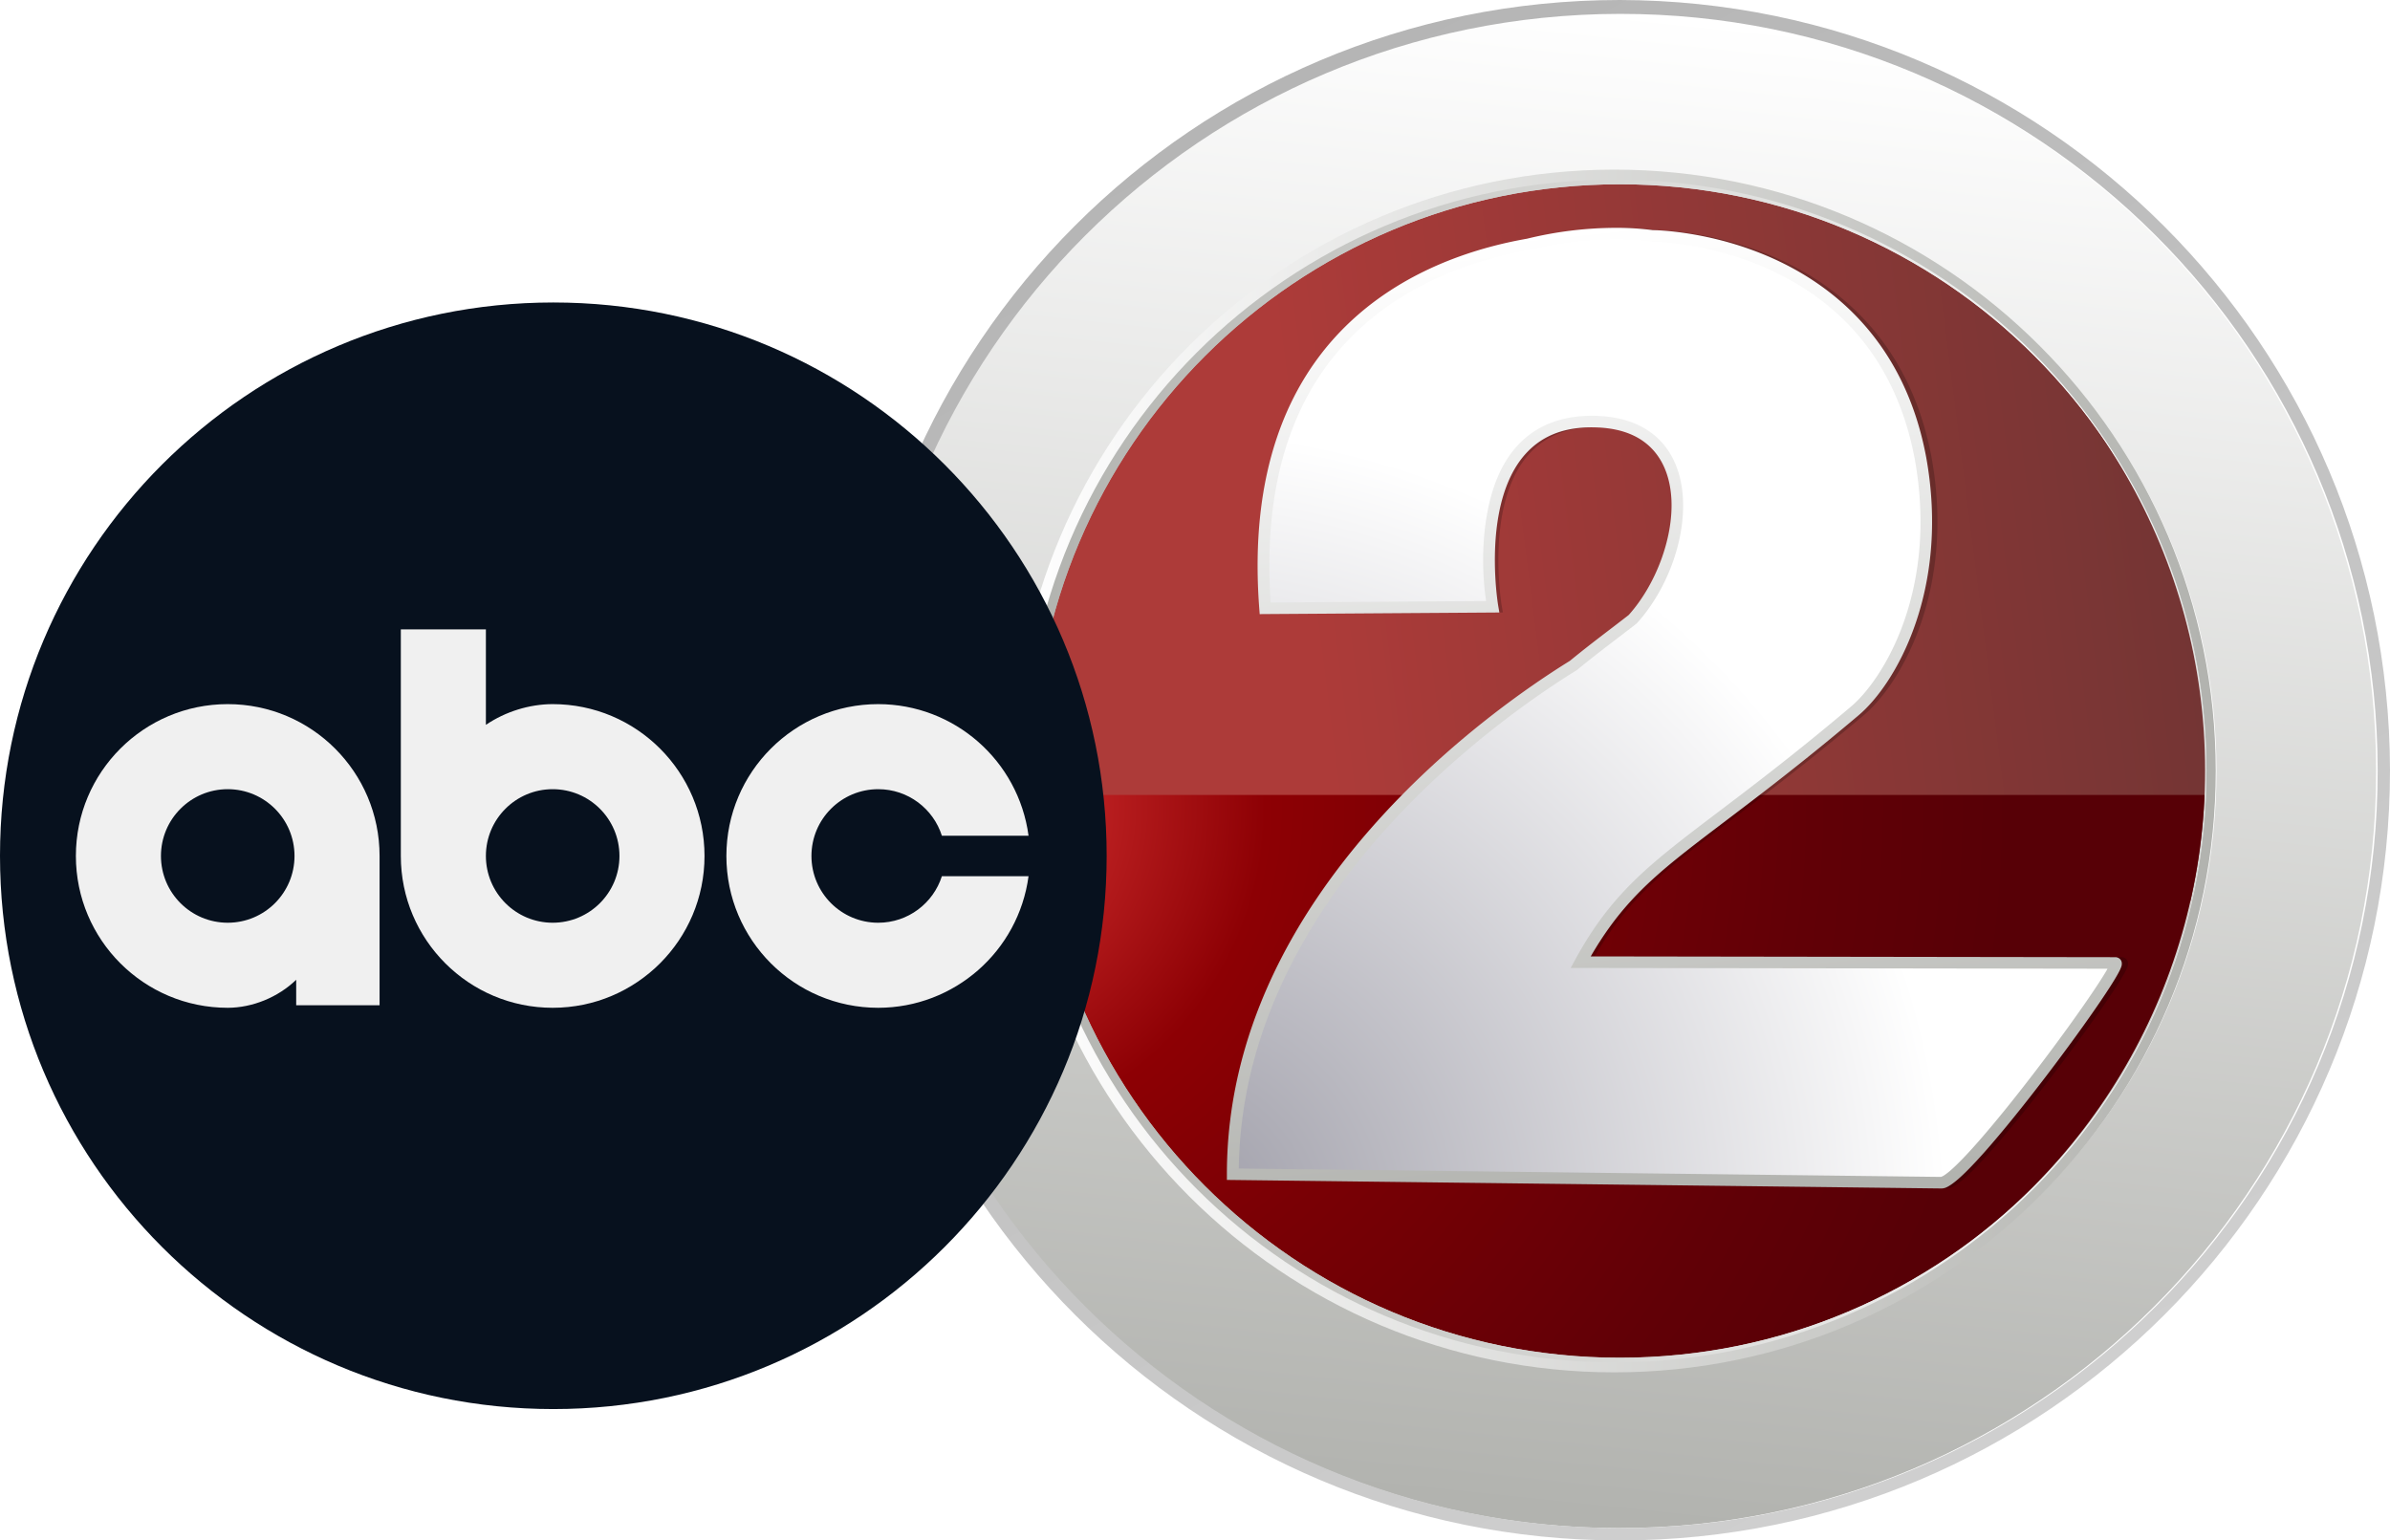 <?xml version="1.0" encoding="UTF-8" standalone="no"?>
<svg width="1424.5" height="918.2" version="1.1" viewBox="0 0 1424.5 918.2" id="svg45552" sodipodi:docname="WBAY_2_2021.svg" inkscape:version="1.1.1 (3bf5ae0, 2021-09-20)" xmlns:inkscape="http://www.inkscape.org/namespaces/inkscape" xmlns:sodipodi="http://sodipodi.sourceforge.net/DTD/sodipodi-0.dtd" xmlns:xlink="http://www.w3.org/1999/xlink" xmlns="http://www.w3.org/2000/svg" xmlns:svg="http://www.w3.org/2000/svg">
  <sodipodi:namedview id="namedview45554" pagecolor="#505050" bordercolor="#eeeeee" borderopacity="1" inkscape:pageshadow="0" inkscape:pageopacity="0" inkscape:pagecheckerboard="0" showgrid="false" inkscape:zoom="0.88238198" inkscape:cx="887.93745" inkscape:cy="345.65529" inkscape:window-width="1366" inkscape:window-height="703" inkscape:window-x="0" inkscape:window-y="0" inkscape:window-maximized="1" inkscape:current-layer="svg45552" />
  <defs id="defs45493">
    <linearGradient id="a" x1="99.295" x2="119.821" y1="55.907" y2="251.247" gradientTransform="matrix(4.596,0,0,-4.596,461.456,1165.337)" gradientUnits="userSpaceOnUse">
      <stop stop-color="#b2b3af" offset=".01" id="stop45460" />
      <stop stop-color="#fff" offset="1" id="stop45462" />
    </linearGradient>
    <linearGradient id="b" x1="64.268" x2="154.987" y1="242.694" y2="64.628" gradientTransform="matrix(4.596,0,0,-4.596,461.456,1165.337)" gradientUnits="userSpaceOnUse">
      <stop stop-color="#b5b5b5" offset="0" id="stop45465" />
      <stop stop-color="#cfcfcf" offset=".99" id="stop45467" />
    </linearGradient>
    <linearGradient id="h" x1="32.238" x2="187.048" y1="153.577" y2="153.577" gradientTransform="matrix(4.596,0,0,-4.596,461.456,1165.337)" gradientUnits="userSpaceOnUse">
      <stop stop-color="#b2b3af" offset=".01" id="stop45470" />
      <stop stop-color="#fff" offset="1" id="stop45472" />
    </linearGradient>
    <linearGradient id="i" x1="30.958" x2="186.958" y1="153.577" y2="153.577" gradientTransform="matrix(4.596,0,0,-4.596,461.456,1165.337)" gradientUnits="userSpaceOnUse">
      <stop stop-color="#fff" offset="0" id="stop45475" />
      <stop stop-color="#b2b3af" offset=".99" id="stop45477" />
    </linearGradient>
    <linearGradient id="l" x1="105.258" x2="118.696" y1="223.873" y2="95.987" gradientTransform="matrix(4.596,0,0,-4.596,461.456,1165.337)" gradientUnits="userSpaceOnUse">
      <stop stop-color="#fff" offset="0" id="stop45480" />
      <stop stop-color="#b2b3af" offset=".99" id="stop45482" />
    </linearGradient>
    <radialGradient id="k" cx="-95.111" cy="62.87" r="129.82" gradientTransform="matrix(6.618,0,0,-6.756,1326.163,1154.538)" gradientUnits="userSpaceOnUse">
      <stop stop-color="#9d9ca7" offset="0" id="stop45485" />
      <stop stop-color="#fff" offset=".54" id="stop45487" />
    </radialGradient>
    <filter id="j" x="-0.03" y="-0.028" width="1.061" height="1.057" color-interpolation-filters="sRGB">
      <feGaussianBlur stdDeviation="1.474" id="feGaussianBlur45490" />
    </filter>
  </defs>
  <defs id="defs45496">
    <circle id="c" cx="108.958" cy="104.323" r="76.6" />
  </defs>
  <clipPath id="d">
    <use width="100%" height="100%" overflow="visible" xlink:href="#c" id="use45498" />
  </clipPath>
  <linearGradient id="e" x1="183.29" x2="22.31" y1="192.063" y2="171.683" clip-path="url(#d)" gradientTransform="matrix(1,0,0,-1,0,258)" gradientUnits="userSpaceOnUse">
    <stop stop-color="#733534" offset="0" id="stop45501" />
    <stop stop-color="#ad3b39" offset=".71" id="stop45503" />
  </linearGradient>
  <radialGradient id="f" cx="-148.353" cy="105.807" r="141.46" clip-path="url(#d)" gradientTransform="matrix(1.52,0,0,-1.52,246.28,269.9)" gradientUnits="userSpaceOnUse">
    <stop stop-color="#e53c3b" offset="0" id="stop45506" />
    <stop stop-color="#8d0004" offset=".2" id="stop45508" />
    <stop stop-color="#7a0005" offset=".32" id="stop45510" />
    <stop stop-color="#610006" offset=".53" id="stop45512" />
    <stop stop-color="#570006" offset=".65" id="stop45514" />
  </radialGradient>
  <linearGradient id="g" x1="32.238" x2="187.048" y1="153.577" y2="153.577" clip-path="url(#d)" gradientTransform="matrix(1,0,0,-1,0,258)" gradientUnits="userSpaceOnUse">
    <stop stop-color="#b2b3af" offset=".01" id="stop45517" />
    <stop stop-color="#fff" offset="1" id="stop45519" />
  </linearGradient>
  <path d="M 965.4,8.272 C 716.162,8.019 513.906,209.862 513.653,459.1 513.4,708.338 715.243,910.594 964.481,910.847 1213.718,911.1 1415.975,709.257 1416.228,460.019 V 459.1 C 1415.975,210.221 1214.279,8.525 965.4,8.272 Z" fill="url(#a)" id="path45522" style="stroke:none" />
  <path d="m965.4 8.272c249.238-0.253 451.494 201.59 451.747 450.828 0.253 249.238-201.59 451.494-450.828 451.747-249.238 0.253-451.494-201.59-451.747-450.828v-0.919c0.253-248.879 201.949-450.575 450.828-450.828m0-8.272c-253.553 0-459.1 205.547-459.1 459.1s205.547 459.1 459.1 459.1 459.1-205.547 459.1-459.1c-0.505-253.346-205.754-458.594-459.1-459.1z" fill="url(#b)" id="path45524" style="stroke:none" />
  <path transform="matrix(4.596,0,0,4.596,461.456,-20.326)" d="m59.458 24.223h97.9l46.5 96.5-187.4 5.2z" clip-path="url(#d)" fill="url(#e)" id="path45526" style="stroke:none" />
  <path transform="matrix(4.596,0,0,4.596,461.456,-20.326)" d="m11.558 107.523h203l-67.9 83.4h-73.6z" clip-path="url(#d)" fill="url(#f)" id="path45528" style="stroke:none" />
  <path transform="matrix(4.596,0,0,4.596,461.456,-20.326)" d="m109.658 28.323c42.03 0 76.1 34.071 76.1 76.1 0 42.03-34.071 76.1-76.1 76.1s-76.1-34.071-76.1-76.1v-0.1c0.055-41.99 34.11-76 76.1-76m0-1.4c-42.802-0.055-77.544 34.598-77.6 77.4-0.055 42.802 34.598 77.545 77.4 77.6s77.545-34.598 77.6-77.4v-0.2c-0.055-42.724-34.676-77.345-77.4-77.4z" clip-path="url(#d)" fill="url(#g)" id="path45530" style="stroke:none" />
  <path d="m965.4 109.835c193.148 0 349.725 156.577 349.725 349.725s-156.577 349.725-349.725 349.725c-193.148 0-349.725-156.577-349.725-349.725v-0.46c0.253-192.969 156.756-349.265 349.725-349.265m0-6.434c-196.701-0.253-356.365 158.998-356.618 355.699s158.998 356.365 355.699 356.618c196.701 0.253 356.365-158.998 356.618-355.699v-0.919c-0.253-196.342-159.357-355.446-355.699-355.699z" fill="url(#h)" id="path45532" style="stroke:none" />
  <path d="m962.183 107.077c194.669-0.253 352.689 157.353 352.942 352.023 0.253 194.669-157.353 352.689-352.023 352.942-194.669 0.253-352.689-157.353-352.942-352.023v-0.919c0-194.417 157.606-352.023 352.023-352.023m0-5.974c-197.969 0-358.456 160.487-358.456 358.456s160.487 358.456 358.456 358.456c197.969 0 358.456-160.487 358.456-358.456v-0.46c-0.253-197.794-160.662-357.997-358.456-357.997z" fill="url(#i)" id="path45534" style="stroke:none" />
  <path class="st8" transform="matrix(4.615,0,0,4.595,460.353,-20.276)" d="m109.556 33.973a48.85 48.85 0 0 0-11.627 1.412l-0.01 2e-3c-6.943 1.217-16.287 4.203-23.588 11.428-7.305 7.227-12.484 18.7-11.121 36.566l0.053 0.697 31.084-0.21-0.15-0.872s-1.043-6.13 0.11-12.066c0.577-2.968 1.7-5.855 3.698-7.914 1.997-2.059 4.86-3.359 9.215-3.143 3.323 0.168 5.569 1.268 7.06 2.91 1.492 1.643 2.248 3.881 2.379 6.405 0.261 5.034-2.048 11.114-5.537 15.002-2.267 1.771-4.843 3.657-7.63 5.947l-0.013 8e-3c-4.916 3.046-15.948 10.49-25.824 21.76-9.912 11.31-18.648 26.48-18.648 44.818v0.742l92.644 1.11h6e-3c0.481 0 0.81-0.199 1.188-0.442 0.377-0.244 0.783-0.57 1.234-0.977 0.902-0.812 1.979-1.939 3.176-3.287 2.395-2.696 5.26-6.27 7.986-9.842 2.727-3.572 5.31-7.14 7.133-9.83 0.911-1.344 1.631-2.466 2.094-3.279 0.231-0.406 0.399-0.725 0.506-1.016 0.053-0.145 0.108-0.267 0.101-0.517a0.806 0.806 0 0 0-0.185-0.514 0.896 0.896 0 0 0-0.631-0.297l-68.063-0.1c3.236-5.58 6.562-8.995 11.532-12.978 5.315-4.26 12.492-9.231 23.214-18.3 2.397-2.024 5.334-6.036 7.325-11.739 1.99-5.703 3.003-13.089 1.43-21.767v-2e-3l-3e-3 -4e-3c-2.745-14.592-11.647-22.025-19.802-25.707-8.156-3.683-15.631-3.704-15.631-3.704a36.658 36.658 0 0 0-4.703-0.3z" filter="url(#j)" opacity=".45" style="mix-blend-mode:normal;stroke:none;fill:black" id="path45536" />
  <path class="st8" d="m941.962 573.53c32.169-58.824 65.257-66.636 163.603-149.816 20.68-17.463 53.309-72.151 39.062-150.736-24.816-131.894-159.467-132.353-159.467-132.353a164.982 164.982 0 0 0-21.599-1.379 221.039 221.039 0 0 0-52.849 6.434c-62.96 11.029-169.118 54.228-156.71 216.912l135.57-0.919s-19.761-114.43 63.419-110.294c63.879 3.217 53.769 80.423 20.221 117.647-10.57 8.272-22.518 17.004-35.386 27.574-44.577 27.574-203.125 136.949-203.125 303.309l422.335 5.055c14.246 0 110.294-130.974 103.861-130.974z" fill="url(#k)" id="path45538" style="stroke:none" />
  <path d="m963.553 135.8a224.495 224.495 0 0 0-53.433 6.489c-0.014 0-0.032 0-0.046 9e-3 -31.907 5.593-74.848 19.311-108.401 52.514-33.571 33.217-57.371 85.938-51.108 168.047l0.244 3.203 142.85-0.97-0.689-4.003s-4.793-28.171 0.506-55.455c2.652-13.635 7.813-26.907 16.995-36.37 9.177-9.458 22.335-15.432 42.348-14.439 15.271 0.767 25.593 5.823 32.445 13.373 6.857 7.551 10.331 17.836 10.937 29.43 1.195 23.139-9.421 51.08-25.45 68.943-10.418 8.143-22.252 16.811-35.064 27.335l-0.046 0.032c-22.601 13.998-73.3 48.217-118.681 100-45.556 51.976-85.703 121.691-85.703 205.965v3.415l425.759 5.097h0.018c2.211 0 3.723-0.91 5.46-2.027 1.728-1.121 3.598-2.619 5.671-4.49 4.145-3.732 9.09-8.915 14.596-15.106 11.002-12.39 24.173-28.814 36.7-45.23s24.403-32.813 32.78-45.175c4.187-6.181 7.491-11.333 9.623-15.074 1.057-1.866 1.829-3.327 2.321-4.665 0.248-0.666 0.501-1.227 0.469-2.376a3.704 3.704 0 0 0-0.855-2.362 4.118 4.118 0 0 0-2.895-1.365l-312.79-0.46c14.871-25.643 30.152-41.337 52.992-59.642 24.43-19.577 57.408-42.427 106.687-84.099 11.011-9.301 24.513-27.739 33.658-53.952 9.145-26.204 13.801-60.147 6.572-100.032v-9e-3l-0.01-0.018c-12.615-67.059-53.525-101.213-91.007-118.139-37.477-16.921-71.829-17.017-71.829-17.017a168.465 168.465 0 0 0-21.618-1.379zm9e-3 6.893h9e-3a161.535 161.535 0 0 1 21.144 1.351l0.216 0.028h0.216s32.973 0.129 69.026 16.406c36.043 16.278 74.858 48.3 87.064 113.116 7.013 38.695 2.482 71.383-6.296 96.535-8.778 25.147-21.935 42.79-31.599 50.956-49.067 41.498-81.806 64.155-106.553 83.985-24.743 19.83-41.553 37.013-57.849 66.806l-2.78 5.087 5.8 9e-3 314.155 0.46c-0.115 0.216-0.11 0.257-0.239 0.487-1.948 3.424-5.207 8.502-9.343 14.6-8.272 12.201-20.083 28.543-32.546 44.871-12.459 16.328-25.57 32.647-36.379 44.816-5.404 6.085-10.248 11.135-14.058 14.568a41.121 41.121 0 0 1-4.802 3.824c-1.236 0.8-2.142 0.924-1.714 0.924l-418.681-5.018c1.08-80.538 39.559-147.555 83.787-198.024 44.871-51.19 95.395-85.271 117.505-98.939l0.198-0.129 0.179-0.142c12.776-10.496 24.683-19.2 35.317-27.523l0.234-0.184 0.207-0.23c17.454-19.361 28.631-48.534 27.302-74.058-0.662-12.762-4.54-24.706-12.707-33.704-8.166-8.994-20.542-14.789-37.206-15.625-21.576-1.075-37.142 5.694-47.652 16.526-10.51 10.827-15.993 25.4-18.805 39.848-4.995 25.712-1.76 48.548-0.933 53.939l-128.447 0.873c-5.257-78.631 17.491-128.042 49.191-159.412 32.146-31.811 73.732-45.202 104.78-50.643l0.119-0.018 0.115-0.028a217.592 217.592 0 0 1 52.027-6.337z" fill="url(#l)" solid-color="black" style="-inkscape-stroke:none;stroke:none" id="path45540" />
  <path d="M 329.797,180.3 C 147.655,180.3 0,327.958 0,510.103 0,692.242 147.655,839.9 329.797,839.9 511.942,839.9 659.6,692.242 659.6,510.103 659.6,327.958 511.942,180.3 329.797,180.3" fill="#07111e" id="path45542" style="stroke:none" />
  <path d="m 226.237,599.184 v -88.975 c 0,-49.984 -40.521,-90.503 -90.506,-90.503 -49.982,3.5e-4 -90.503,40.518 -90.503,90.503 -6.7e-4,49.984 40.518,90.503 90.503,90.505 14.749,-0.021 30.041,-6.284 40.808,-16.705 v 15.175 z M 135.732,550.012 c -21.983,-2.8e-4 -39.803,-17.821 -39.803,-39.803 6.8e-4,-21.982 17.82,-39.8 39.803,-39.803 21.982,2.9e-4 39.8,17.82 39.803,39.803 6.7e-4,21.983 -17.82,39.803 -39.803,39.803 z" id="path45544" style="fill:#f0f0f0;stroke:none" />
  <path d="m 238.901,375.167 v 135.045 c 6.7e-4,49.984 40.521,90.503 90.505,90.503 49.982,-3.4e-4 90.503,-40.518 90.503,-90.503 6.7e-4,-49.984 -40.518,-90.503 -90.503,-90.505 -13.802,0.021 -28.086,4.416 -39.803,12.349 v -56.89 z m 90.505,95.242 c 21.983,2.8e-4 39.803,17.821 39.803,39.803 0,21.982 -17.82,39.8 -39.803,39.803 -21.982,-3.4e-4 -39.8,-17.82 -39.803,-39.803 -6.7e-4,-21.983 17.82,-39.803 39.803,-39.803 z" id="path45546" style="fill:#f0f0f0;stroke:none" />
  <path d="m 523.449,419.707 c -49.983,1.4e-4 -90.502,40.519 -90.503,90.503 -0.002,49.984 40.518,90.505 90.503,90.506 45.282,-0.053 83.555,-33.564 89.59,-78.442 h -51.653 c -5.11,16.084 -20.159,27.742 -37.936,27.742 -21.982,-2.7e-4 -39.801,-17.82 -39.803,-39.803 -5e-4,-21.983 17.819,-39.803 39.803,-39.803 17.777,2.8e-4 32.828,11.656 37.936,27.742 h 51.656 c -6.035,-44.879 -44.31,-78.393 -89.593,-78.444 z" id="path45548" style="fill:#f0f0f0;stroke:none" />
</svg>
